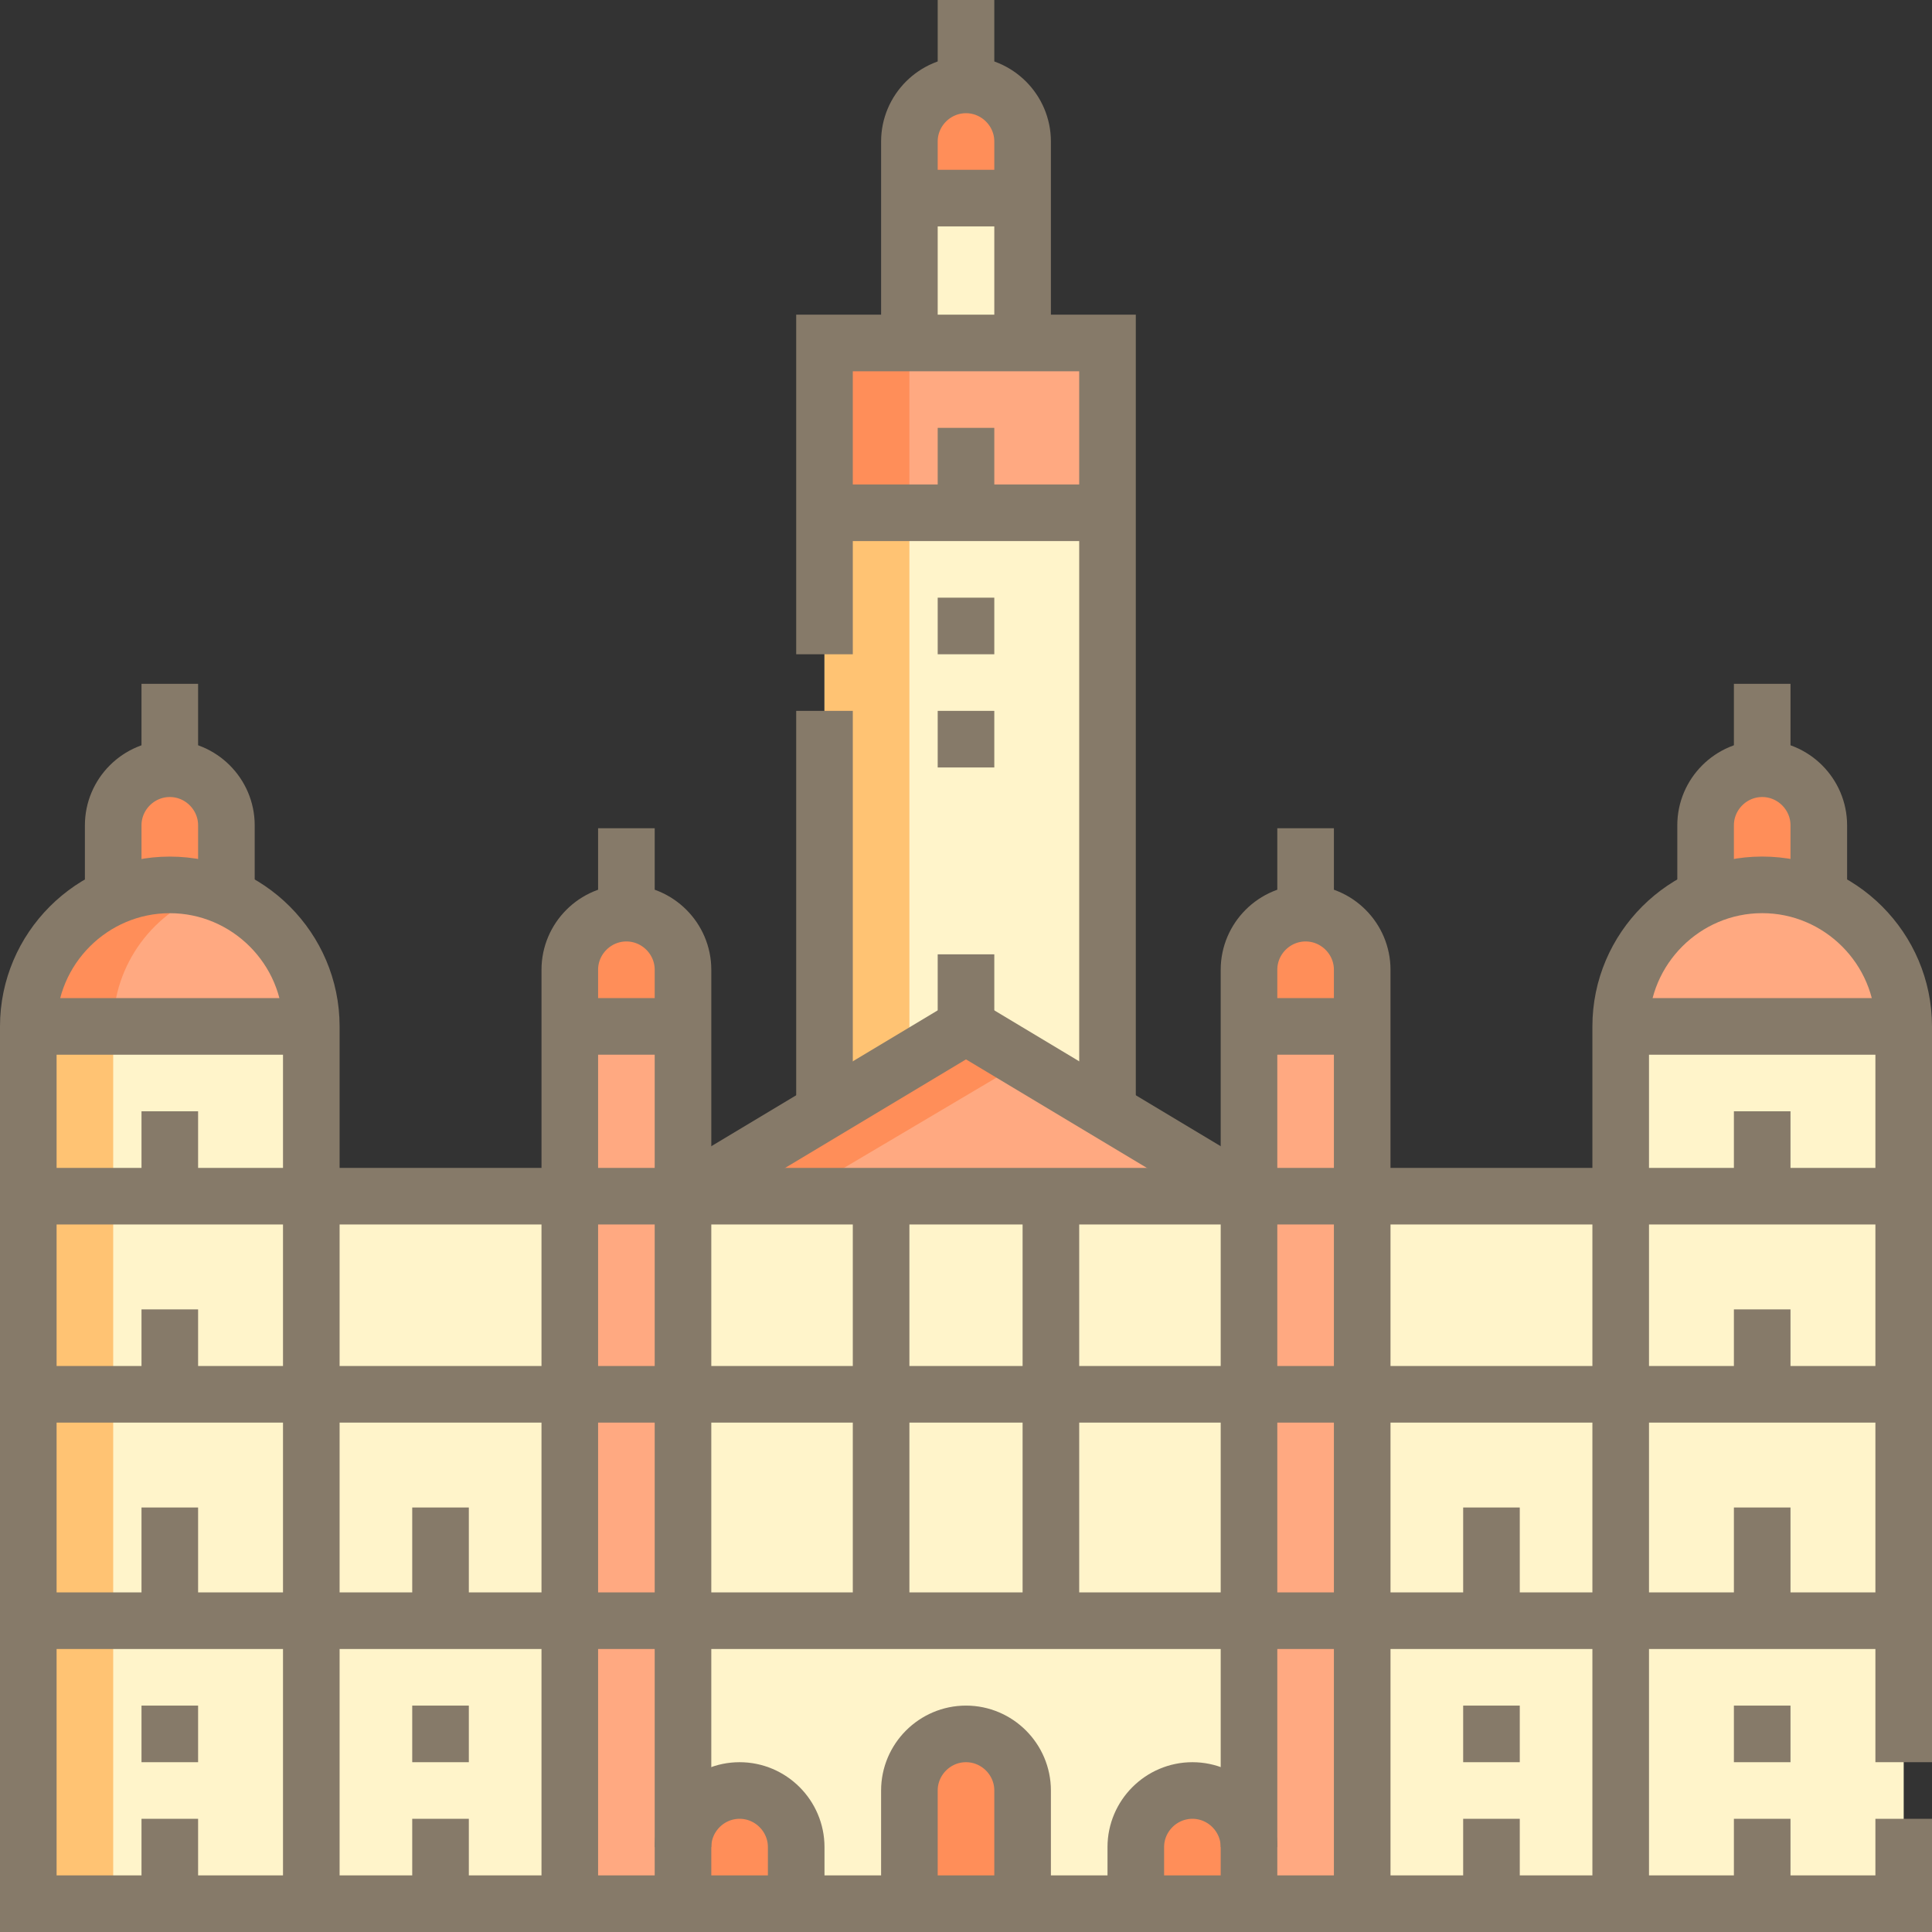 <svg width="54" height="54" viewBox="0 0 54 54" fill="none" xmlns="http://www.w3.org/2000/svg">
<rect x="0" y="0" width="54" height="54" fill="#333333" stroke="none"/>
<g clip-path="url(#clip0_3817_22731)">
<path fill-rule="evenodd" clip-rule="evenodd" d="M3.164 23.068V25.065C3.649 24.851 4.184 24.733 4.746 24.733C5.308 24.733 5.843 24.851 6.328 25.065V23.068C6.328 22.198 5.616 21.486 4.746 21.486C3.876 21.486 3.164 22.198 3.164 23.068Z" fill="#FF8E59"/>
<path fill-rule="evenodd" clip-rule="evenodd" d="M8.701 28.688H0.791V53.209L15.926 53.209V33.434H8.701V28.688Z" fill="#FFF4CA"/>
<path fill-rule="evenodd" clip-rule="evenodd" d="M27 28.688L19.09 33.434H34.91L27 28.688Z" fill="#FFA981"/>
<path fill-rule="evenodd" clip-rule="evenodd" d="M34.91 33.434H19.09V51.627C19.09 50.757 19.802 50.045 20.672 50.045C21.542 50.045 22.254 50.757 22.254 51.627V53.209H25.418V50.045C25.418 49.175 26.13 48.463 27 48.463C27.87 48.463 28.582 49.175 28.582 50.045V53.209H31.746V51.627C31.746 50.757 32.458 50.045 33.328 50.045C34.198 50.045 34.91 50.757 34.91 51.627V33.434Z" fill="#FFF4CA"/>
<path fill-rule="evenodd" clip-rule="evenodd" d="M27 28.687L30.955 31.06V14.332H23.045V31.06L27 28.687Z" fill="#FFF4CA"/>
<path d="M28.582 5.537H25.418V9.587H28.582V5.537Z" fill="#FFF4CA"/>
<path fill-rule="evenodd" clip-rule="evenodd" d="M15.926 28.687H19.09V27.105C19.09 26.235 18.378 25.523 17.508 25.523C16.638 25.523 15.926 26.235 15.926 27.105V28.687Z" fill="#FF8E59"/>
<path fill-rule="evenodd" clip-rule="evenodd" d="M4.746 24.732C4.184 24.732 3.649 24.851 3.164 25.064C1.77 25.678 0.791 27.074 0.791 28.688H8.701C8.701 27.074 7.722 25.678 6.328 25.065C5.843 24.851 5.308 24.732 4.746 24.732Z" fill="#FFA981"/>
<path fill-rule="evenodd" clip-rule="evenodd" d="M38.074 28.687H34.91V27.105C34.91 26.235 35.622 25.523 36.492 25.523C37.362 25.523 38.074 26.235 38.074 27.105V28.687Z" fill="#FF8E59"/>
<path fill-rule="evenodd" clip-rule="evenodd" d="M49.254 24.732C49.816 24.732 50.351 24.851 50.836 25.064C52.23 25.678 53.209 27.074 53.209 28.687H45.299C45.299 27.074 46.278 25.678 47.672 25.064C48.157 24.851 48.692 24.732 49.254 24.732Z" fill="#FFA981"/>
<path d="M30.955 9.586H23.045V14.332H30.955V9.586Z" fill="#FFA981"/>
<path fill-rule="evenodd" clip-rule="evenodd" d="M25.418 5.537H28.582V3.955C28.582 3.085 27.87 2.373 27 2.373C26.13 2.373 25.418 3.085 25.418 3.955V5.537Z" fill="#FF8E59"/>
<path fill-rule="evenodd" clip-rule="evenodd" d="M15.926 53.209H19.09V28.688H15.926V53.209ZM34.91 53.209H38.074V28.688H34.91V53.209Z" fill="#FFA981"/>
<path fill-rule="evenodd" clip-rule="evenodd" d="M31.746 51.627V53.209H34.91V51.627C34.91 50.757 34.198 50.045 33.328 50.045C32.458 50.045 31.746 50.757 31.746 51.627ZM20.672 50.045C19.802 50.045 19.09 50.757 19.09 51.627V53.209H22.254V51.627C22.254 50.757 21.542 50.045 20.672 50.045ZM25.418 50.045V53.209H28.582V50.045C28.582 49.175 27.87 48.463 27 48.463C26.13 48.463 25.418 49.175 25.418 50.045Z" fill="#FF8E59"/>
<path d="M3.164 28.688H0.791V53.209H3.164V28.688Z" fill="#FFC373"/>
<path fill-rule="evenodd" clip-rule="evenodd" d="M0.791 28.687H3.164C3.164 26.962 4.295 25.434 5.933 24.915C3.416 24.117 0.791 26.009 0.791 28.687Z" fill="#FF8E59"/>
<path fill-rule="evenodd" clip-rule="evenodd" d="M50.836 23.068V25.065C50.351 24.851 49.816 24.733 49.254 24.733C48.692 24.733 48.157 24.851 47.672 25.065V23.068C47.672 22.198 48.384 21.486 49.254 21.486C50.124 21.486 50.836 22.198 50.836 23.068Z" fill="#FF8E59"/>
<path fill-rule="evenodd" clip-rule="evenodd" d="M45.299 28.688H53.209V53.209H38.074V33.434H45.299V28.688Z" fill="#FFF4CA"/>
<path fill-rule="evenodd" clip-rule="evenodd" d="M25.418 14.332H23.045V31.06L25.418 29.686V14.332Z" fill="#FFC373"/>
<path d="M25.418 9.586H23.045V14.332H25.418V9.586Z" fill="#FF8E59"/>
<path fill-rule="evenodd" clip-rule="evenodd" d="M27 28.688L19.09 33.434H22.254L28.582 29.687L27 28.688Z" fill="#FF8E59"/>
<path d="M8.701 33.434V28.688M8.701 28.688C8.701 26.512 6.921 24.733 4.746 24.733C2.571 24.733 0.791 26.512 0.791 28.688M8.701 28.688H0.791M0.791 28.688V53.209H53.209V50.836M53.209 49.254V28.688C53.209 26.512 51.429 24.732 49.254 24.732C47.079 24.732 45.299 26.512 45.299 28.688V33.434M45.299 28.688H53.209M53.209 33.434H0.791" stroke="#867A69" stroke-width="1.582" stroke-miterlimit="22.926"/>
<path d="M22.254 53.209V51.627C22.254 50.757 21.542 50.045 20.672 50.045C19.802 50.045 19.09 50.757 19.09 51.627" stroke="#867A69" stroke-width="1.582" stroke-miterlimit="22.926"/>
<path d="M31.746 53.209V51.627C31.746 50.757 32.458 50.045 33.328 50.045C34.198 50.045 34.91 50.757 34.91 51.627" stroke="#867A69" stroke-width="1.582" stroke-miterlimit="22.926"/>
<path d="M25.418 53.209V50.045C25.418 49.175 26.13 48.463 27 48.463C27.87 48.463 28.582 49.175 28.582 50.045V53.209" stroke="#867A69" stroke-width="1.582" stroke-miterlimit="22.926"/>
<path d="M53.209 45.299H0.791" stroke="#867A69" stroke-width="1.582" stroke-miterlimit="22.926"/>
<path d="M8.701 33.434V53.209" stroke="#867A69" stroke-width="1.582" stroke-miterlimit="22.926"/>
<path d="M17.508 25.523V23.15M36.492 25.523V23.15" stroke="#867A69" stroke-width="1.582" stroke-miterlimit="22.926"/>
<path d="M38.074 53.209V27.105C38.074 26.235 37.362 25.523 36.492 25.523C35.622 25.523 34.91 26.235 34.91 27.105V53.209M15.926 53.209V27.105C15.926 26.235 16.638 25.523 17.508 25.523C18.378 25.523 19.09 26.235 19.09 27.105V53.209" stroke="#867A69" stroke-width="1.582" stroke-miterlimit="22.926"/>
<path d="M0.791 38.971H53.209" stroke="#867A69" stroke-width="1.582" stroke-miterlimit="22.926"/>
<path d="M45.299 33.434V53.209" stroke="#867A69" stroke-width="1.582" stroke-miterlimit="22.926"/>
<path d="M41.687 45.299V42.135M4.746 49.254V47.672M4.746 53.209V50.836M12.313 49.254V47.672M12.313 53.209V50.836M41.687 49.254V47.672M41.687 53.209V50.836M49.254 49.254V47.672M49.254 53.209V50.836M4.746 38.971V36.598M4.746 33.434V31.061M12.313 45.299V42.135M4.746 45.299V42.135M49.254 33.434V31.061M49.254 38.971V36.598M49.254 45.299V42.135" stroke="#867A69" stroke-width="1.582" stroke-miterlimit="22.926"/>
<path d="M34.91 33.434L27 28.688L19.09 33.434" stroke="#867A69" stroke-width="1.582" stroke-miterlimit="22.926"/>
<path d="M34.515 28.688H37.679M16.321 28.688H19.485" stroke="#867A69" stroke-width="1.582" stroke-miterlimit="22.926"/>
<path d="M24.627 45.113V33.617M29.373 33.617V45.113" stroke="#867A69" stroke-width="1.582" stroke-miterlimit="22.926"/>
<path d="M27 29.047V26.674" stroke="#867A69" stroke-width="1.582" stroke-miterlimit="22.926"/>
<path d="M50.836 25.077V23.068C50.836 22.198 50.124 21.486 49.254 21.486C48.384 21.486 47.672 22.198 47.672 23.068V25.077M3.164 25.077V23.068C3.164 22.198 3.876 21.486 4.746 21.486C5.616 21.486 6.328 22.198 6.328 23.068V25.077" stroke="#867A69" stroke-width="1.582" stroke-miterlimit="22.926"/>
<path d="M4.746 21.486V19.113M49.254 21.486V19.113" stroke="#867A69" stroke-width="1.582" stroke-miterlimit="22.926"/>
<path d="M30.955 31.06V9.586H23.045V18.287M23.045 19.869V31.06" stroke="#867A69" stroke-width="1.582" stroke-miterlimit="22.926"/>
<path d="M28.582 9.587V3.955C28.582 3.085 27.87 2.373 27 2.373C26.13 2.373 25.418 3.085 25.418 3.955V9.587" stroke="#867A69" stroke-width="1.582" stroke-miterlimit="22.926"/>
<path d="M27 2.373V0" stroke="#867A69" stroke-width="1.582" stroke-miterlimit="22.926"/>
<path d="M25.418 5.537H28.582" stroke="#867A69" stroke-width="1.582" stroke-miterlimit="22.926"/>
<path d="M23.045 14.332H30.955" stroke="#867A69" stroke-width="1.582" stroke-miterlimit="22.926"/>
<path d="M27 14.332V11.959" stroke="#867A69" stroke-width="1.582" stroke-miterlimit="22.926"/>
<path d="M27 18.287V16.705M27 21.451V19.869" stroke="#867A69" stroke-width="1.582" stroke-miterlimit="22.926"/>
</g>
<defs>
<clipPath id="clip0_3817_22731">
<rect width="54" height="54" fill="white"/>
</clipPath>
</defs>
</svg>
